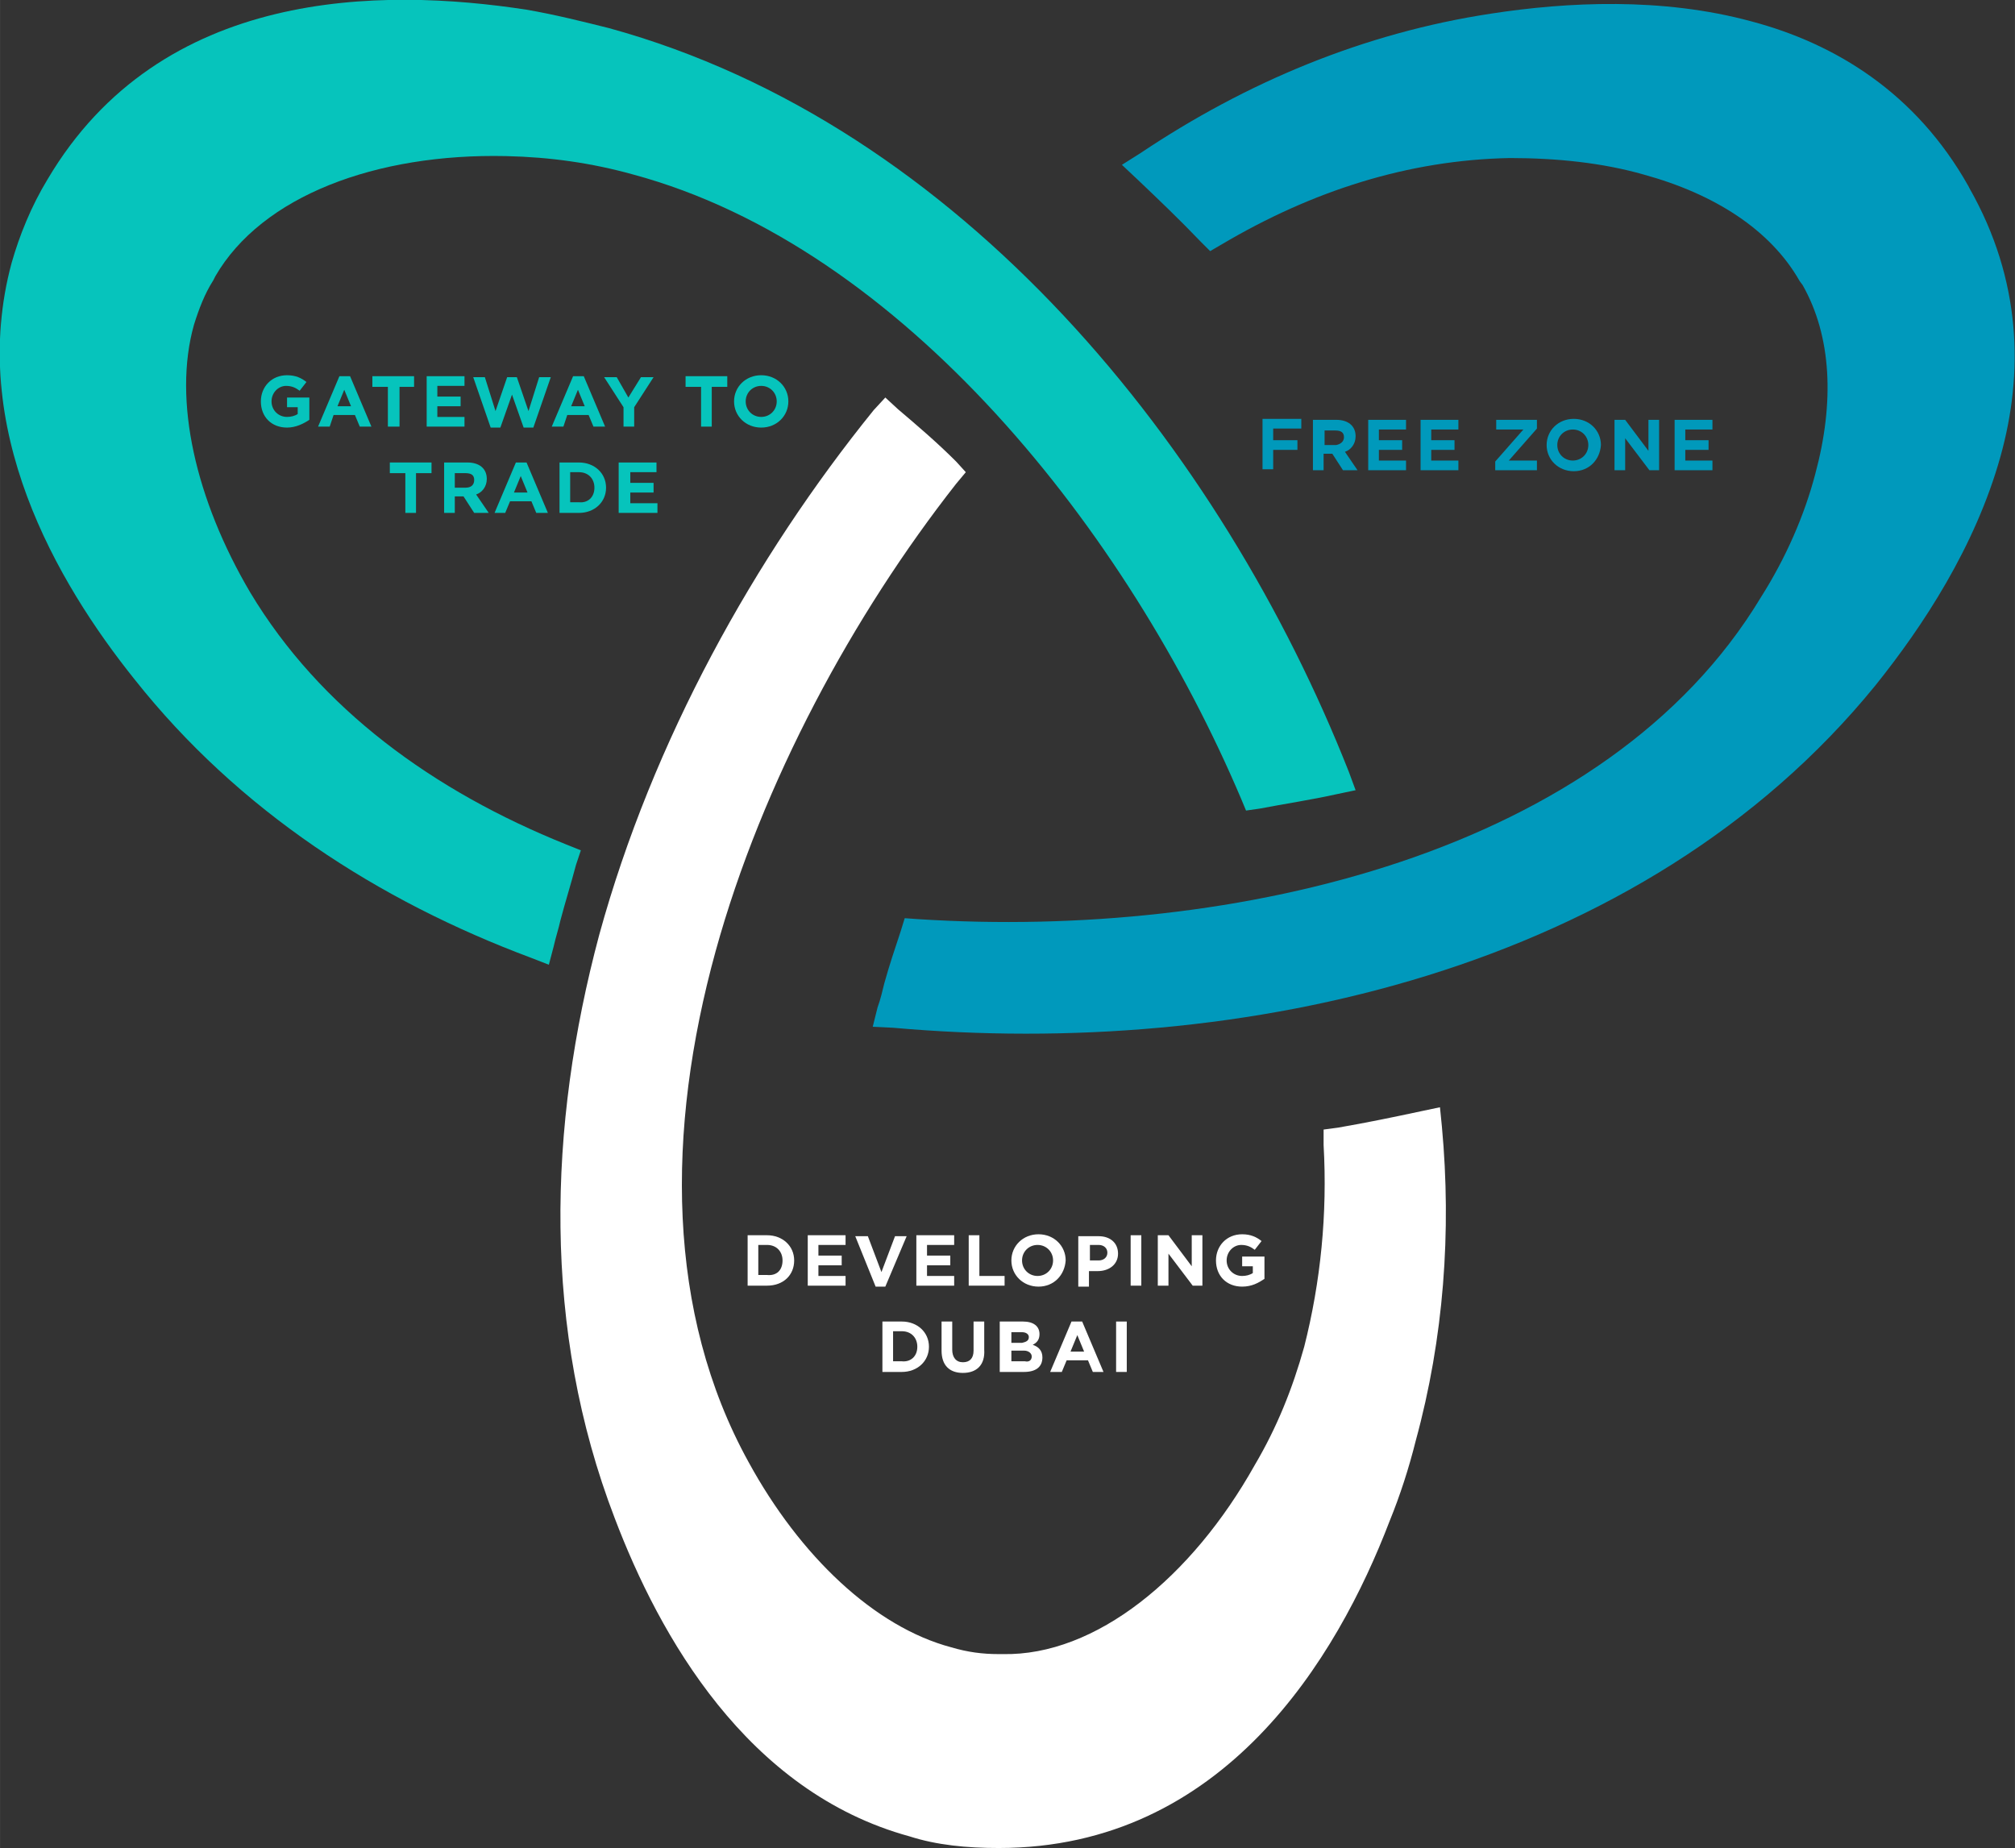 <?xml version="1.0" encoding="utf-8"?>
<!-- Generator: Adobe Illustrator 21.0.0, SVG Export Plug-In . SVG Version: 6.00 Build 0)  -->
<svg version="1.1" id="outline" xmlns="http://www.w3.org/2000/svg" xmlns:xlink="http://www.w3.org/1999/xlink" x="0px" y="0px"
	 viewBox="0 0 207.8 190.6" width="582" height="533.813" preserveAspectRatio="xMidYMid meet" style="enable-background:new 0 0 207.8 190.6;" xml:space="preserve">
<rect x="0" y="0" width="207.8" height="190.6" fill="#333333" stroke="none"/>
<style type="text/css">
	.st0{fill:#0099BC;}
	.st1{fill:#FFFFFF;}
	.st2{fill:#06C4BC;}
	.st3{fill:#0099BB;}
</style>
<path class="st0" d="M123.8,24.9l1,1l1.2-0.7c9.3-5.5,19.2-8.7,29.7-8.9c4.9,0,9.6,0.5,13.8,1.7c7.3,2,13.1,5.7,16.1,11l0.3,0.4
	c3,5.3,3.3,12.1,1.3,19.5c-1.1,4.2-3,8.6-5.6,12.7C165.7,88,127.4,96.9,94.7,94.8l-1.4-0.1L92.9,96c-0.6,1.8-1.2,3.6-1.7,5.4
	c-0.2,0.8-0.4,1.7-0.7,2.5l-0.5,2l2.1,0.1c35.9,3.2,77.3-5.8,101.3-35.3c4.9-6.1,10.3-14.3,12.9-23.6c2.4-8.6,2.2-18.2-3.2-27.7
	l-0.1-0.2c-5.4-9.6-13.7-14.7-22.4-17c-9.2-2.5-19-2-26.8-0.8c-13.2,2-25.3,7.1-36.2,14.4l-1.9,1.2l1.7,1.6
	C119.5,20.6,121.7,22.7,123.8,24.9"/>
<path class="st1" d="M148.5,114.2l-1.9,0.4c-2.8,0.6-5.7,1.2-8.6,1.7l-1.5,0.2l0,1.6c0.4,7.1-0.3,14.1-2,20.8
	c-1.2,4.3-2.8,8.3-5.1,12.2l1.5,0.8l-1.5-0.8v0c-6.5,11.6-16.4,19.7-26,19.5h-0.4c-1.7,0-3.2-0.2-4.9-0.7
	c-7.9-2.1-15.6-9.4-20.9-19.1c-8.5-15.4-8.5-34.2-3.4-52.7C78.6,80.7,88,63.4,98.6,49.9l1-1.2l-1-1.1c-2-2-4-3.7-6-5.4L91.3,41
	l-1.2,1.3C77.8,57.5,67.3,76.4,61.8,96.4c-5.3,19.8-5.9,40.7,1.6,60.2c4.6,12.1,13.6,28.2,30.4,32.8c2.8,0.9,5.9,1.2,9.2,1.2
	c23.2,0,34.9-19.6,40.3-33.7c1.1-2.7,2-5.5,2.7-8.3c2.9-10.6,3.7-21.6,2.7-32.4L148.5,114.2z"/>
<path class="st2" d="M13.9,70.1C24.6,83.6,39,92.9,54.8,98.8l1.8,0.7l0.5-1.9c0.2-0.9,0.5-1.8,0.7-2.7c0.5-1.9,1.1-3.8,1.6-5.7
	l0.5-1.5l-1.5-0.6c-13.7-5.5-25.4-14-32.6-26c-5.6-9.5-8-19.8-5.8-27.6c0.5-1.6,1.1-3.2,2-4.6l0.2-0.4c4.8-8.3,16.6-12.7,30-12.4
	c4.5,0.1,8.8,0.7,13.1,1.9c27.8,7.5,51,36.8,62.7,64.4l0.5,1.2l1.4-0.2c2.6-0.5,5.3-0.9,8-1.5l1.9-0.4l-0.7-1.9
	C126,46.4,99.2,12.9,62.8,2.9c-2.8-0.7-5.6-1.4-8.5-1.9l-0.2,1.2l0.2-1.2C39.3-1.3,16.6-1.3,4.9,18.5c-1.7,2.8-2.9,5.8-3.7,8.6
	C-3.4,44.1,5.8,60,13.9,70.1"/>
<g>
	<path class="st3" d="M131.3,44.3v1.1h2.5v1h-2.5v2h-1.1v-5.2h4v1H131.3z"/>
	<path class="st3" d="M138.5,48.5l-1.1-1.7h-0.9v1.7h-1.1v-5.2h2.4c1.2,0,2,0.6,2,1.7v0c0,0.8-0.5,1.4-1.1,1.6l1.3,1.9H138.5z
		 M138.6,45.1c0-0.5-0.3-0.7-0.9-0.7h-1.1v1.5h1.2C138.3,45.8,138.6,45.5,138.6,45.1L138.6,45.1z"/>
	<path class="st3" d="M141.1,48.5v-5.2h3.9v1h-2.8v1.1h2.4v1h-2.4v1.1h2.8v1H141.1z"/>
	<path class="st3" d="M146.5,48.5v-5.2h3.9v1h-2.8v1.1h2.4v1h-2.4v1.1h2.8v1H146.5z"/>
	<path class="st3" d="M154.2,48.5v-0.9l2.9-3.3h-2.8v-1h4.2v0.9l-2.9,3.3h2.9v1H154.2z"/>
	<path class="st3" d="M162.3,48.6c-1.6,0-2.8-1.2-2.8-2.7v0c0-1.5,1.2-2.7,2.8-2.7s2.8,1.2,2.8,2.7v0
		C165,47.4,163.9,48.6,162.3,48.6z M163.8,45.9c0-0.9-0.7-1.6-1.6-1.6c-0.9,0-1.6,0.7-1.6,1.6v0c0,0.9,0.7,1.6,1.6,1.6
		S163.8,46.8,163.8,45.9L163.8,45.9z"/>
	<path class="st3" d="M170.1,48.5l-2.5-3.3v3.3h-1.1v-5.2h1.1l2.4,3.2v-3.2h1.1v5.2H170.1z"/>
	<path class="st3" d="M172.7,48.5v-5.2h3.9v1h-2.8v1.1h2.4v1h-2.4v1.1h2.8v1H172.7z"/>
</g>
<g>
	<path class="st2" d="M29.6,44.1c-1.6,0-2.7-1.1-2.7-2.7v0c0-1.5,1.1-2.7,2.7-2.7c0.9,0,1.5,0.3,2,0.7l-0.7,0.9
		c-0.4-0.3-0.8-0.5-1.4-0.5c-0.8,0-1.5,0.7-1.5,1.6v0c0,0.9,0.7,1.6,1.6,1.6c0.4,0,0.8-0.1,1.1-0.3V42h-1.1v-1h2.3v2.3
		C31.3,43.7,30.5,44.1,29.6,44.1z"/>
	<path class="st2" d="M37.1,44l-0.5-1.2h-2.2L34,44h-1.2l2.2-5.2h1.1l2.2,5.2H37.1z M35.5,40.2l-0.7,1.7h1.4L35.5,40.2z"/>
	<path class="st2" d="M41.2,39.9V44H40v-4.1h-1.6v-1.1h4.3v1.1H41.2z"/>
	<path class="st2" d="M44,44v-5.2h3.9v1h-2.8v1.1h2.4v1h-2.4V43h2.8v1H44z"/>
	<path class="st2" d="M55,44.1h-1l-1.2-3.4l-1.2,3.4h-1l-1.8-5.2h1.2l1.1,3.5l1.2-3.5h1l1.2,3.5l1.1-3.5h1.2L55,44.1z"/>
	<path class="st2" d="M61.2,44l-0.5-1.2h-2.2L58.1,44h-1.2l2.2-5.2h1.1l2.2,5.2H61.2z M59.6,40.2l-0.7,1.7h1.4L59.6,40.2z"/>
	<path class="st2" d="M65.4,42V44h-1.1v-2l-2-3.1h1.3l1.2,2.1l1.3-2.1h1.3L65.4,42z"/>
	<path class="st2" d="M73.4,39.9V44h-1.1v-4.1h-1.6v-1.1H75v1.1H73.4z"/>
	<path class="st2" d="M78.5,44.1c-1.6,0-2.8-1.2-2.8-2.7v0c0-1.5,1.2-2.7,2.8-2.7c1.6,0,2.8,1.2,2.8,2.7v0
		C81.3,42.9,80.1,44.1,78.5,44.1z M80.1,41.4c0-0.9-0.7-1.6-1.6-1.6c-0.9,0-1.6,0.7-1.6,1.6v0c0,0.9,0.7,1.6,1.6,1.6
		S80.1,42.3,80.1,41.4L80.1,41.4z"/>
	<path class="st2" d="M42.9,48.8v4.1h-1.1v-4.1h-1.6v-1.1h4.3v1.1H42.9z"/>
	<path class="st2" d="M48.9,52.9l-1.1-1.7h-0.9v1.7h-1.1v-5.2h2.4c1.2,0,2,0.6,2,1.7v0c0,0.8-0.5,1.4-1.1,1.6l1.3,1.9H48.9z
		 M48.9,49.5c0-0.5-0.3-0.7-0.9-0.7h-1.1v1.5H48C48.6,50.3,48.9,50,48.9,49.5L48.9,49.5z"/>
	<path class="st2" d="M55.3,52.9l-0.5-1.2h-2.2l-0.5,1.2H51l2.2-5.2h1.1l2.2,5.2H55.3z M53.7,49.1l-0.7,1.7h1.4L53.7,49.1z"/>
	<path class="st2" d="M59.7,52.9h-2v-5.2h2c1.6,0,2.8,1.1,2.8,2.6v0C62.5,51.8,61.3,52.9,59.7,52.9z M61.3,50.3
		c0-0.9-0.6-1.6-1.6-1.6h-0.9v3.1h0.9C60.6,51.9,61.3,51.3,61.3,50.3L61.3,50.3z"/>
	<path class="st2" d="M63.8,52.9v-5.2h3.9v1H65v1.1h2.4v1H65v1.1h2.8v1H63.8z"/>
</g>
<g>
	<path class="st1" d="M79.1,132.6h-2v-5.2h2c1.6,0,2.8,1.1,2.8,2.6v0C81.9,131.5,80.8,132.6,79.1,132.6z M80.7,130
		c0-0.9-0.6-1.6-1.6-1.6h-0.9v3.1h0.9C80.1,131.6,80.7,131,80.7,130L80.7,130z"/>
	<path class="st1" d="M83.3,132.6v-5.2h3.9v1h-2.8v1.1h2.4v1h-2.4v1.1h2.8v1H83.3z"/>
	<path class="st1" d="M91.3,132.7h-1l-2.1-5.2h1.3l1.4,3.7l1.4-3.7h1.2L91.3,132.7z"/>
	<path class="st1" d="M94.5,132.6v-5.2h3.9v1h-2.8v1.1h2.4v1h-2.4v1.1h2.8v1H94.5z"/>
	<path class="st1" d="M99.9,132.6v-5.2h1.1v4.2h2.6v1H99.9z"/>
	<path class="st1" d="M107.1,132.7c-1.6,0-2.8-1.2-2.8-2.7v0c0-1.5,1.2-2.7,2.8-2.7s2.8,1.2,2.8,2.7v0
		C109.8,131.5,108.7,132.7,107.1,132.7z M108.6,130c0-0.9-0.7-1.6-1.6-1.6c-0.9,0-1.6,0.7-1.6,1.6v0c0,0.9,0.7,1.6,1.6,1.6
		S108.6,130.9,108.6,130L108.6,130z"/>
	<path class="st1" d="M113.2,131.1h-0.9v1.6h-1.1v-5.2h2.1c1.2,0,2,0.7,2,1.8v0C115.3,130.4,114.4,131.1,113.2,131.1z M114.2,129.2
		c0-0.5-0.4-0.8-0.9-0.8h-0.9v1.6h0.9C113.8,130,114.2,129.7,114.2,129.2L114.2,129.2z"/>
	<path class="st1" d="M116.6,132.6v-5.2h1.1v5.2H116.6z"/>
	<path class="st1" d="M123,132.6l-2.5-3.3v3.3h-1.1v-5.2h1.1l2.4,3.2v-3.2h1.1v5.2H123z"/>
	<path class="st1" d="M128.1,132.7c-1.6,0-2.7-1.1-2.7-2.7v0c0-1.5,1.1-2.7,2.7-2.7c0.9,0,1.5,0.3,2,0.7l-0.7,0.9
		c-0.4-0.3-0.8-0.5-1.4-0.5c-0.8,0-1.5,0.7-1.5,1.6v0c0,0.9,0.7,1.6,1.6,1.6c0.4,0,0.8-0.1,1.1-0.3v-0.7h-1.1v-1h2.3v2.3
		C129.8,132.3,129.1,132.7,128.1,132.7z"/>
	<path class="st1" d="M93,141.5h-2v-5.2h2c1.6,0,2.8,1.1,2.8,2.6v0C95.8,140.4,94.6,141.5,93,141.5z M94.6,138.9
		c0-0.9-0.6-1.6-1.6-1.6h-0.9v3.1H93C93.9,140.5,94.6,139.9,94.6,138.9L94.6,138.9z"/>
	<path class="st1" d="M99.3,141.6c-1.4,0-2.2-0.8-2.2-2.3v-3h1.1v2.9c0,0.8,0.4,1.3,1.1,1.3s1.1-0.4,1.1-1.2v-3h1.1v2.9
		C101.6,140.8,100.7,141.6,99.3,141.6z"/>
	<path class="st1" d="M105.6,141.5h-2.5v-5.2h2.4c1.1,0,1.7,0.5,1.7,1.3v0c0,0.6-0.3,0.9-0.7,1.1c0.6,0.2,1,0.6,1,1.3v0
		C107.5,141,106.8,141.5,105.6,141.5z M106.1,137.9c0-0.3-0.3-0.5-0.7-0.5h-1.1v1.1h1.1C105.8,138.4,106.1,138.3,106.1,137.9
		L106.1,137.9z M106.4,139.9c0-0.3-0.3-0.6-0.8-0.6h-1.3v1.1h1.4C106.1,140.5,106.4,140.3,106.4,139.9L106.4,139.9z"/>
	<path class="st1" d="M112.7,141.5l-0.5-1.2H110l-0.5,1.2h-1.2l2.2-5.2h1.1l2.2,5.2H112.7z M111.1,137.7l-0.7,1.7h1.4L111.1,137.7z"
		/>
	<path class="st1" d="M115.1,141.5v-5.2h1.1v5.2H115.1z"/>
</g>
</svg>
